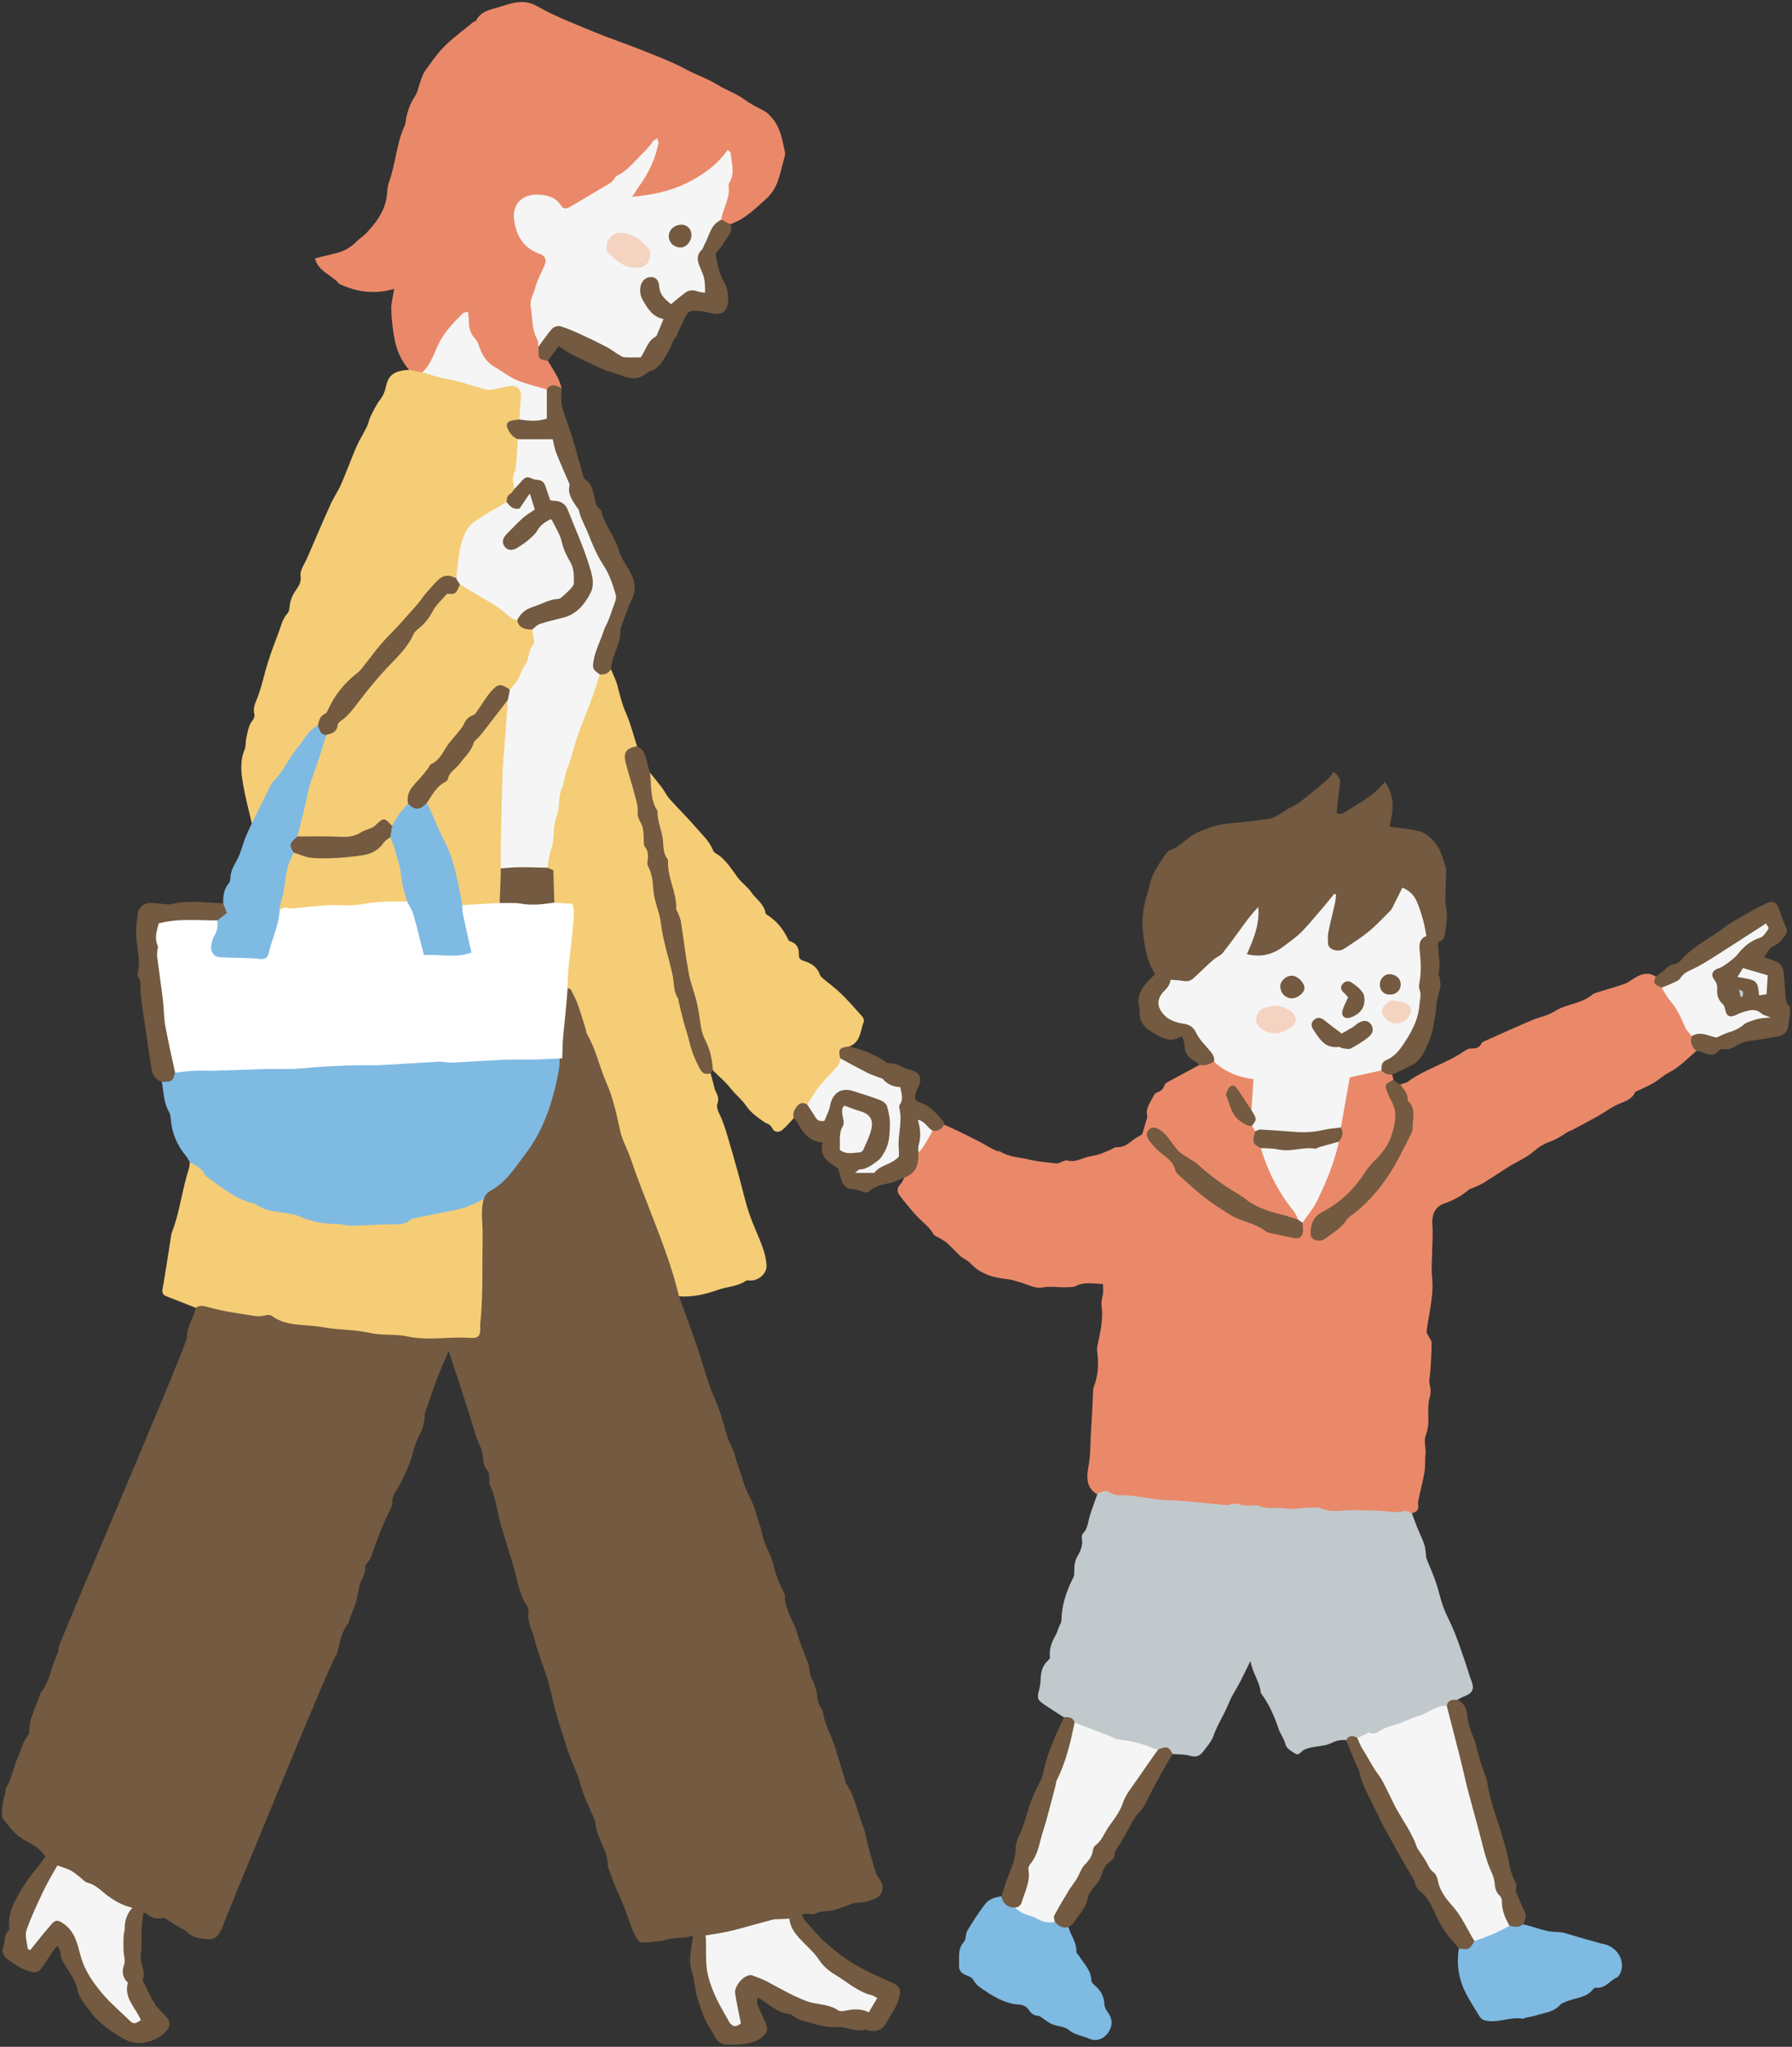 <?xml version="1.0" encoding="UTF-8"?><svg id="a" xmlns="http://www.w3.org/2000/svg" width="148" height="169" viewBox="0 0 148 169"><rect x="0" y="0" width="148" height="169" fill="#333333" stroke="none"/><defs><style>.b{fill:#f4d3c1;}.c{fill:#f5cd76;}.d{fill:#f5f5f5;}.e{fill:#ea8969;}.f{fill:#fff;}.g{fill:#c1c9cc;}.h{fill:#735a40;}.i{fill:#7fbae3;}</style></defs><path class="e" d="m114.986,88.731c.035.148.07.295.106.442-.406.377-.523.785-.201,1.29.989,1.547.603,3.137-.371,4.376-1.237,1.574-2.271,3.359-3.955,4.563-.396.283-.776.582-1.212.803-.512.259-.842.663-.924,1.241-.091.643.278.936.874.657.438-.205.88-.446,1.209-.807,1.154-1.266,2.523-2.32,3.587-3.675.798-1.016,1.249-2.227,1.915-3.313.472-.77.633-1.573.504-2.422-.099-.651-.451-1.237-.717-1.841-.071-.162-.189-.308-.145-.503.213-.079.458-.114.635-.243,1.431-1.042,3.177-1.495,4.626-2.502.163-.113.373-.229.558-.223.389.011.702-.039.884-.432.037-.079.152-.134.242-.175,1.299-.58,2.595-1.166,3.903-1.726.623-.267,1.335-.378,1.892-.738.973-.628,2.208-.612,3.111-1.373.167-.14.417-.189.635-.258.677-.216,1.364-.406,2.035-.64.255-.089.483-.264.715-.414.589-.379,1.188-.614,1.855-.185.045.365.221.641.553.811.758.947,1.484,1.916,1.928,3.059.13.334.293.643.497.934.102.451.271.883.382,1.332-.736.624-1.392,1.343-2.275,1.792-.45.229-.825.6-1.263.855-.455.264-.946.466-1.526.745-.155.451-.596.697-1.165.915-.698.267-1.313.745-1.973,1.116-.666.374-1.342.73-2.015,1.089-.133.071-.29.103-.415.184-.467.304-.917.611-1.463.798-.491.168-.964.473-1.359.817-.625.544-1.387.836-2.07,1.267-.687.434-1.359.89-2.051,1.316-.278.171-.591.288-.889.426-.113.052-.256.065-.343.142-.602.536-1.294.89-2.054,1.155-.748.261-1.02.941-.945,1.835.057.676-.009,1.362-.018,2.044-.009.741-.086,1.489-.006,2.22.113,1.035-.071,2.028-.23,3.032-.075.471-.172.939-.222,1.413-.014.129.103.273.165.408.084.182.247.361.246.541-.004.754-.045,1.509-.094,2.263-.028.427-.162.836-.042,1.282.077.285.076.631-.009.913-.2.658-.12,1.313-.119,1.976,0,.397-.074.815-.214,1.186-.201.534.037,1.047-.027,1.57-.058.474.004.965-.075,1.434-.13.771-.333,1.529-.498,2.295-.031.145-.059.302-.033.444.077.429-.142.616-.518.696-.787.106-1.564.147-2.366.046-.78-.098-1.577-.163-2.373-.066-1.302.158-2.584-.114-3.875-.185-.943-.051-1.89.014-2.834-.006-.786-.016-1.551-.214-2.349-.234-2.552-.065-5.09-.405-7.644-.492-.995-.034-1.971-.282-2.959-.41-.526-.068-1.049-.179-1.583-.204-.995-.562-.866-1.553-.716-2.383.179-.987.133-1.965.205-2.945.079-1.091.115-2.185.171-3.278.004-.076.01-.157.038-.226.389-.97.432-1.972.291-2.994-.02-.148-.003-.307.028-.454.23-1.098.5-2.185.332-3.33-.046-.315.093-.655.123-.986.022-.24.004-.483.004-.766-.818-.037-1.54-.212-2.253.162-.21.11-.5.081-.754.095-.673.037-1.328-.108-2.032.026-.556.106-1.205-.265-1.812-.427-.315-.084-.625-.218-.945-.25-1.194-.121-2.307-.395-3.163-1.331-.215-.235-.554-.352-.797-.568-.377-.336-.711-.721-1.083-1.063-.18-.165-.404-.284-.612-.416-.189-.12-.469-.186-.561-.355-.308-.572-.823-.93-1.258-1.373-.446-.454-.837-.963-1.248-1.45-.082-.097-.141-.215-.225-.31-.309-.349-.299-.671.028-1.013.136-.142.206-.347.306-.523.679-.518.985-1.227,1.052-2.058.51-.572.659-1.382,1.254-1.898.335-.115.641-.3.976-.414.39.177.783.346,1.168.532.569.275,1.136.556,1.697.847.337.174.661.376.995.557.173.094.354.176.537.25.068.027.169-.012.225.025.729.478,1.597.477,2.403.673.736.179,1.504.234,2.261.32.137.016.287-.088.433-.133.145-.045.312-.154.435-.118.673.201,1.229-.194,1.836-.32.273-.057.551-.1.815-.186.31-.101.607-.24.908-.364.185-.076.371-.229.551-.22.537.025.911-.245,1.294-.56.248-.204.546-.345.804-.504.112-.375.228-.757.339-1.139.035-.122.106-.259.078-.369-.168-.654.264-1.117.505-1.638.06-.129.186-.275.313-.316.325-.104.518-.296.617-.617.026-.086.124-.168.209-.214.659-.361,1.324-.713,1.987-1.068.225-.12.448-.243.672-.365.385-.234.811-.32,1.252-.357.922.595,1.88,1.107,2.977,1.312.259.048.4.262.386.506-.042.729.129,1.483-.22,2.181-.203.225-.315.03-.414-.107-.286-.393-.606-.761-.829-1.2-.105-.207-.258-.423-.539-.296-.264.119-.243.371-.182.602.295,1.117.844,2.023,2.025,2.392.119.096.189.223.236.365-.043.527-.074,1.05.455,1.391.75,1.874,1.541,3.724,2.873,5.283.164.192.291.428.162.704-.411.18-.728-.138-1.092-.209-2.823-.549-4.963-2.303-7.102-4.053-.317-.26-.6-.579-.979-.732-.627-.254-1.047-.709-1.417-1.244-.262-.378-.528-.759-.935-1.004-.179-.108-.372-.206-.569-.056-.221.168-.202.404-.113.628.147.369.43.638.74.865.643.47,1.197.971,1.551,1.741.319.694,1.085,1.064,1.654,1.571,1.386,1.234,2.945,2.206,4.726,2.785.513.167.905.58,1.441.71.248.06.483.173.735.222,1.299.251,1.434.163,1.688-1.088,1.327-2.028,2.18-4.263,2.877-6.566.444-.422.271-.924.183-1.416.216-1.097.355-2.205.505-3.311.072-.531.32-.835.848-.912.676-.099,1.323-.361,2.017-.362.348.114.718.183.995.454Z"/><path class="g" d="m90.621,123.388c.346-.257.682-.404,1.111-.121.201.133.488.198.734.191,1.305-.037,2.557.371,3.861.401,1.575.037,3.145.258,4.717.394.177.015.377.044.532-.019.366-.149.693-.056,1.046.038.234.063.493.031.742.036.179.003.389-.066.533.004.737.357,1.531.09,2.289.242.432.087.903-.018,1.357-.038.379-.016.758-.035,1.138-.048.101-.003.217-.019.301.023.968.482,1.987.152,2.982.195.836.036,1.675.029,2.508.095.507.04.994.142,1.508-.017.174-.054.415.111.625.176.141.381.274.766.426,1.143.201.498.449.979.615,1.487.105.321.099.679.15,1.083.242.6.541,1.265.779,1.952.241.696.382,1.427.64,2.116.263.705.641,1.367.92,2.067.32.804.591,1.628.875,2.446.176.507.315,1.027.506,1.527.267.696.123,1.037-.58,1.303-.206.078-.396.196-.594.295-.381.091-.618.394-.906.623-.891.25-1.716.654-2.534,1.071-.16.082-.314.19-.488.222-1.461.272-2.756,1.063-4.212,1.349-.348-.064-.693-.052-1.032.058-.437-.056-.809.037-1.227.244-.482.239-1.081.234-1.625.355-.237.053-.492.112-.688.244-.207.139-.374.441-.644.276-.314-.192-.743-.443-.809-.738-.111-.497-.429-.866-.579-1.318-.346-1.044-.786-2.038-1.447-2.924-.015-.02-.024-.047-.026-.072-.082-.871-.659-1.574-.854-2.599-.337.682-.6,1.239-.885,1.785-.291.559-.662,1.085-.891,1.667-.368.937-.943,1.769-1.277,2.726-.168.482-.549.898-.868,1.318-.268.353-.599.466-1.078.32-.451-.137-.954-.101-1.434-.141-.368-.394-.813-.399-1.288-.25-1.375-.518-2.887-.541-4.224-1.224-.814-.416-1.729-.611-2.567-.989-.239-.288-.63-.338-.904-.573-.521-.337-1.046-.669-1.562-1.012-.62-.412-.66-.558-.469-1.262.072-.266.102-.549.116-.826.028-.575.119-1.117.569-1.536.09-.084.215-.214.205-.31-.07-.659.123-1.238.455-1.795.125-.21.187-.458.278-.689.075-.188.213-.375.216-.564.019-1.276.413-2.438.988-3.558.076-.148.076-.347.072-.522-.011-.443.05-.858.281-1.251.259-.441.445-.905.344-1.444-.025-.135.018-.338.11-.431.388-.396.396-.921.542-1.403.183-.606.413-1.198.623-1.796Z"/><path class="e" d="m45.249,29.791c.27.453.556.897.802,1.363.146.276.228.586.338.88-.403.111-.852-.084-1.23.189-1.273.012-2.344-.58-3.443-1.119-1.507-.74-2.183-2.15-2.941-3.504-.252-.45-.172-.987-.364-1.6-.887.76-1.568,1.521-2.016,2.471-.294.624-.588,1.247-.939,1.84-.142.24-.356.435-.636.534-.388.039-.759.022-1.035-.311-.603-.689-.982-1.506-1.167-2.382-.178-.842-.271-1.711-.302-2.572-.02-.544.142-1.094.235-1.731-1.572.476-3.076.277-4.528-.407-.618-.746-1.743-1.018-2.01-2.107.585-.145,1.139-.291,1.697-.417.694-.157,1.273-.5,1.772-1.004.232-.234.524-.409.752-.647.78-.816,1.461-1.723,1.675-2.844.087-.457.056-.943.224-1.403.558-1.53.605-3.205,1.311-4.696.063-.133.053-.3.08-.451.125-.684.345-1.316.739-1.912.256-.388.328-.896.496-1.345.097-.259.181-.537.341-.755.511-.697.994-1.432,1.603-2.036.738-.732,1.591-1.348,2.398-2.01.056-.046.181-.04.205-.091.349-.745,1.123-.916,1.761-1.096,1.054-.298,2.084-.806,3.291-.118,1.497.853,3.133,1.469,4.731,2.135,1.265.527,2.572.952,3.845,1.463,1.257.505,2.537.981,3.725,1.621.85.458,1.769.756,2.593,1.268.732.455,1.587.729,2.267,1.243.52.393,1.086.637,1.637.942.215.119.392.321.562.508.737.813.894,1.86,1.112,2.874.044.207-.049.452-.111.671-.281.992-.412,2.044-1.135,2.861-.051.057-.09.127-.147.177-.969.851-1.857,1.815-3.129,2.242-.273.003-.523-.056-.721-.261-.137-.241-.141-.51-.04-.744.41-.947.384-1.992.69-2.963.171-.544.005-1.096-.078-1.624-.207-.052-.282.069-.363.16-1.839,2.069-4.251,2.939-6.905,3.305-.228.031-.486.08-.631-.151-.168-.268.033-.493.175-.696.605-.862,1.183-1.736,1.487-2.758.079-.265.182-.527.176-.936-.478.462-.817.911-1.198,1.309-1.613,1.685-3.586,2.839-5.586,3.969-.514.291-.918.253-1.282-.198-.492-.61-1.197-.688-1.883-.66-.982.04-1.608.861-1.481,1.858.14,1.104.643,1.968,1.664,2.515,1.017.545,1.035.667.639,1.755-.132.362-.294.709-.448,1.06-.59,1.345-.615,2.708-.11,4.084.115.314.212.631.213.969-.086.571.109,1.005.627,1.282Z"/><path class="c" d="m56.082,107.035c-.123-.158-.319-.3-.357-.476-.418-1.918-1.06-3.759-1.891-5.533-.639-1.365-.896-2.859-1.485-4.238-.27-.631-.558-1.256-.805-1.896-.274-.711-.659-1.422-.732-2.16-.156-1.572-.827-2.954-1.355-4.394-.104-.283-.154-.585-.249-.872-.095-.289-.174-.596-.333-.849-.386-.615-.617-1.265-.773-1.978-.155-.707-.488-1.377-.756-2.058-.14-.355-.307-.699-.461-1.048-.35-.489-.208-1.031-.136-1.55.189-1.364.319-2.734.382-4.108.048-1.048-.107-1.107-.906-1.099-.126.001-.249-.051-.362-.112-.43-.622-.316-1.348-.344-2.034-.016-.409-.102-.732-.403-1-.216-.484.144-.889.187-1.339.139-1.446.353-2.894.676-4.299.382-1.663.89-3.306,1.377-4.949.43-1.452,1.26-2.747,1.529-4.25.072-.405.32-.751.517-1.109.302-.259.688-.317,1.051-.431.189.465.434.917.554,1.399.189.759.37,1.504.693,2.231.388.873.614,1.817.91,2.731-.924.707-.911.704-.612,1.919.322,1.311.724,2.593.95,3.94.167.997.428,2.034.657,3.038.269,1.178.423,2.406.7,3.591.495,2.114.959,4.237,1.356,6.367.41,2.197,1.166,4.284,1.733,6.43.19.721.52,1.399,1.289,1.715.073.268.146.536.22.803.066.238.1.494.211.709.159.307.274.592.152.946-.115.333.01.616.166.935.278.566.466,1.181.65,1.788.329,1.088.632,2.184.936,3.28.284,1.025.509,2.068.844,3.075.319.957.77,1.87,1.115,2.82.172.474.297.982.332,1.483.046.659-.589,1.247-1.273,1.278-.148.007-.334-.045-.437.025-.694.477-1.54.472-2.299.743-1.032.367-2.101.626-3.218.536Z"/><path class="i" d="m46.436,87.386c-.002,1.239-.319,2.428-.699,3.584-.379,1.153-.875,2.273-1.393,3.373-.233.495-.655.898-.972,1.356-.813,1.173-1.707,2.259-3.007,2.933-.082.042-.126.158-.187.239-.575.734-1.425,1.004-2.265,1.139-1.24.2-2.482.464-3.648.852-2.547.849-5.094.412-7.646.323-1.056-.037-1.986-.652-3.034-.796-1.3-.179-2.504-.679-3.7-1.198-1.677-.727-2.996-1.912-4.207-3.242-.105-.169-.193-.352-.318-.504-.715-.865-1.154-1.84-1.247-2.967-.018-.224-.037-.475-.147-.66-.458-.771-.441-1.648-.602-2.485.478-.2.857-.529,1.183-.926.755-.333,1.569-.303,2.349-.262,2.028.109,4.043-.097,6.064-.149,1.994-.051,3.986-.215,5.98-.263,5.069-.12,10.131-.489,15.204-.481.412,0,.813-.119,1.223-.129.376-.009.779-.093,1.07.261Z"/><path class="c" d="m33.786,30.533l1.079.212c.359-.098.709-.049,1.049.077,1.147.423,2.403.428,3.532.927.718.317,1.441.134,2.171.007,1.275-.223,1.663.149,1.519,1.407-.049.43.015.868-.104,1.29-.044.121-.115.225-.226.296q-.853.546-.145,1.311c.087.094.167.19.212.313.054.87-.06,1.733-.165,2.59-.05.407-.093.809-.091,1.217-.042.551-.607.821-.718,1.336-.575.649-1.363,1.001-2.095,1.401-1.067.583-1.489,1.49-1.639,2.609-.095.708-.134,1.429-.429,2.096-.114.133-.269.145-.422.117-.669-.119-1.172.196-1.521.695-.675.964-1.587,1.737-2.183,2.76-.026.044-.05.094-.09.124-1.338.983-2.2,2.405-3.311,3.597-1.106,1.188-2.394,2.228-3.041,3.805-.183.446-.668.761-.829,1.263-1.1.944-1.884,2.145-2.635,3.355-.469.756-1.069,1.41-1.512,2.193-.355.628-.491,1.339-.896,1.933-.14.205-.182.489-.497.524-.243-1.059-.531-2.111-.716-3.181-.169-.975-.289-1.966.128-2.936.115-.269.054-.608.124-.903.123-.514.172-1.054.529-1.494.103-.127.181-.357.141-.505-.149-.547.11-.967.289-1.449.344-.926.538-1.906.838-2.85.268-.845.582-1.677.9-2.506.197-.514.291-1.06.702-1.505.208-.226.159-.678.262-1.017.08-.263.184-.529.333-.757.27-.413.58-.727.495-1.35-.062-.46.341-.988.552-1.479.634-1.471,1.262-2.945,1.92-4.405.26-.577.63-1.106.883-1.685.448-1.027.825-2.085,1.272-3.113.24-.554.577-1.064.842-1.608.143-.294.194-.632.34-.924.238-.475.478-.961.798-1.38.244-.32.36-.643.443-1.025.213-.98.696-1.306,1.911-1.38Z"/><path class="c" d="m15.679,95.95c.469.292,1.025.482,1.247,1.066.025.065.099.118.161.161,1.209.833,2.324,1.827,3.813,2.173.216.05.404.216.612.311.231.105.464.23.71.277.666.129,1.344.197,2.008.337.365.077.71.25,1.064.378.85.308,1.728.414,2.629.413.351,0,.702.146,1.052.14,1.109-.021,2.217-.109,3.326-.117.592-.004,1.167.046,1.637-.414.064-.062.19-.066.29-.086,1.118-.23,2.235-.468,3.356-.682.934-.179,1.781-.562,2.594-1.035-.213,1.76-.11,3.523-.064,5.287.011.425-.108.852-.135,1.279-.023.381-.094.795.02,1.141.268.81-.022,1.568-.114,2.341-.034.281-.091.518.015.809.188.512-.022.826-.553.963-.049.013-.101.027-.151.025-.797-.036-1.593-.083-2.391-.106-.217-.007-.437.055-.655.082-.3.037-.631.169-.893.085-.65-.207-1.315-.119-1.962-.214-.696-.103-1.369-.199-2.085-.15-.533.036-1.085-.22-1.631-.338-.17-.036-.347-.072-.518-.062-1.075.06-2.116-.189-3.17-.323-.632-.08-1.265-.184-1.899-.202-.519-.015-.956-.184-1.337-.498-.269-.221-.506-.305-.833-.132-.15.08-.355.124-.52.096-.799-.132-1.593-.292-2.389-.444-.917-.175-1.833-.351-2.75-.527-.799-.316-1.597-.638-2.4-.944-.316-.121-.397-.276-.332-.637.264-1.469.469-2.949.711-4.422.041-.248.154-.483.235-.724.52-1.563.718-3.209,1.227-4.775.054-.167.05-.354.073-.531Z"/><path class="h" d="m95.394,80.439c-.709-1.166-.918-2.438-1.019-3.79-.073-.978.082-1.859.355-2.758.067-.22.137-.44.179-.666.19-1.033.784-1.862,1.354-2.703.084-.124.203-.26.336-.307.815-.29,1.371-.966,2.1-1.382.354-.202.741-.31,1.11-.457,1.169-.466,2.395-.419,3.597-.577.453-.059.906-.123,1.358-.192.748-.114,1.26-.698,1.928-.984.414-.177.778-.486,1.137-.77.64-.505,1.268-1.027,1.882-1.563.169-.148.273-.371.412-.565.511.347.608.68.535,1.135-.121.749-.183,1.508-.271,2.271.327.172.579,0,.841-.166,1.114-.706,2.29-1.328,3.153-2.419.87,1.219.678,2.483.373,3.705.829.121,1.633.187,2.41.369.515.12.907.471,1.289.893.533.589.682,1.285.906,1.978.031.097.085.197.083.294-.019.827-.049,1.653-.073,2.479-.004.126-.018.259.014.378.232.867.065,1.724-.063,2.58-.046.303-.236.502-.547.568-.339-.184-.746-.22-1.05-.482-.23-.547-.296-1.136-.453-1.702-.212-.764-.518-1.482-1.185-1.907-.298.067-.357.251-.429.408-.628,1.368-1.809,2.264-2.827,3.295-.527.534-1.254.794-1.912,1.107-.831.396-1.402-.045-1.394-.969.009-1.082.399-2.104.54-3.304-.608.802-1.12,1.547-1.776,2.165-.965.91-1.907,1.851-3.137,2.421-.48.223-.983.271-1.499.24-.717-.044-.886-.276-.596-.929.386-.87.626-1.766.749-2.874-.357.406-.631.677-.794,1.01-.834,1.708-2.309,2.824-3.637,4.095-.864.827-1.752.933-2.799.592-.318-.345-.818-.278-1.182-.518Z"/><path class="c" d="m65.557,92.317c-.311.328-.595.691-.943.975-.307.25-.687.197-.843-.149-.153-.339-.437-.346-.667-.507-.534-.373-1.105-.776-1.459-1.302-.373-.553-.89-.944-1.291-1.456-.431-.549-.98-1.005-1.478-1.502-.426-1.09-.831-2.211-1.064-3.335-.445-2.146-1.102-4.246-1.395-6.424-.339-2.529-.979-4.999-1.507-7.49-.268-1.265-.459-2.544-.754-3.797-.221-.939-.625-1.832-.6-2.826.006-.249-.108-.51.117-.722.332.415.675.821.993,1.246.226.302.385.66.635.939.715.8,1.489,1.549,2.186,2.364.507.592,1.113,1.121,1.405,1.881.033.087.108.179.188.224.849.476,1.306,1.301,1.865,2.042.318.422.786.734,1.083,1.167.399.581,1.073.98,1.198,1.748.007.044.05.095.09.12.812.497,1.377,1.206,1.779,2.058.03.064.1.133.165.152.561.171.745.578.718,1.121-.014.278.133.412.386.49.604.186,1.118.481,1.345,1.131.047.135.176.252.291.35.48.407.999.774,1.447,1.212.617.605,1.19,1.256,1.765,1.901.091.102.171.311.128.42-.291.749-.241,1.706-1.206,2.06-.327.246-.818.385-.627.967.031.29.007.593-.217.78-1.028.856-1.599,2.082-2.497,3.04-.768-.02-1.047.5-1.236,1.12Z"/><path class="h" d="m72.688,155.226c-.125-.192-.29-.374-.356-.586-.235-.756-.442-1.521-.648-2.286-.139-.518-.195-1.067-.397-1.557-.484-1.17-.667-2.46-1.404-3.528-.027-.039-.021-.1-.036-.148-.296-.967-.589-1.935-.892-2.9-.303-.966-.863-1.842-.993-2.871-.021-.164-.161-.311-.233-.471-.08-.179-.199-.362-.208-.547-.028-.627-.187-1.206-.487-1.758-.093-.172-.115-.384-.159-.581-.044-.198-.047-.409-.114-.598-.299-.84-.674-1.658-.91-2.515-.294-1.068-1.081-1.975-1.016-3.158.006-.112-.105-.229-.157-.346-.175-.392-.373-.776-.514-1.18-.167-.479-.258-.985-.43-1.462-.25-.693-.652-1.351-.787-2.062-.131-.689-.398-1.315-.584-1.974-.233-.829-.742-1.524-.976-2.372-.212-.769-.545-1.523-.731-2.318-.051-.219-.176-.421-.268-.631-.1-.228-.224-.448-.298-.683-.234-.751-.423-1.517-.681-2.26-.248-.714-.591-1.396-.837-2.11-.364-1.055-.657-2.135-1.02-3.19-.471-1.374-.979-2.734-1.472-4.101-.139-.491-.247-.99-.392-1.479-.996-3.366-2.473-6.556-3.599-9.876-.27-.796-.709-1.539-.885-2.371-.285-1.347-.586-2.688-1.141-3.956-.564-1.287-.839-2.689-1.555-3.917-.115-.197-.119-.446-.194-.662-.318-.917-.523-1.877-1.003-2.732-.106-.19-.14-.557-.527-.349-.201.223-.266.501-.255.785.06,1.594-.306,3.158-.311,4.747.004.384.009.764-.063,1.145-.469,2.479-1.184,4.849-2.752,6.896-.864,1.128-1.595,2.367-2.91,3.064-.254.135-.433.354-.524.635-.312,1.003-.087,2.03-.107,3.043-.045,2.215.036,4.432-.135,6.644-.023.305-.084.604-.066.916.042.74-.139.953-.85.901-1.721-.127-3.452.253-5.166-.12-1.026-.223-2.096-.058-3.107-.291-1.305-.301-2.642-.236-3.946-.481-1.388-.262-2.888-.008-4.137-.918-.191-.139-.446-.077-.674-.024-.252.059-.502.062-.76.022-1.259-.199-2.522-.369-3.756-.709-.344-.095-.745-.235-1.101.037-.166.831-.75,1.538-.721,2.427.019.589-10.458,24.992-10.575,25.53-.055.119-.051.236-.029.351-.216.554-.453,1.103-.621,1.671-.199.672-.447,1.308-.888,1.859-.015.019-.018.048-.025.072-.315,1.041-.926,1.999-.886,3.142.002.07-.038.155-.085.211-.454.543-.58,1.235-.865,1.855-.379.826-.476,1.756-.973,2.536-.062.096-.021.252-.05.376-.068.293-.191.579-.214.874-.034.443-.178,1.027.039,1.311.482.63.961,1.287,1.712,1.709.649.365,1.37.71,1.773,1.414.742-.173.736.502.995.876.404.385,1.017.31,1.441.662,1.148.952,2.439,1.692,3.697,2.48.28.175.589.304.928.328.372-.026.662.232,1.011.286.098.021.225.009.29.067.469.412.994.476,1.424.306.449.29.797.521,1.151.742.259.162.569.266.778.475.458.46,1.038.514,1.617.571.501.049.901-.136,1.094-.642-.009-.027-.009-.055-.016-.082.031.004.061.012.102.004.241-.619.464-1.245.727-1.854.261-.604,8.295-20.297,8.744-20.83.107-.127.12-.334.172-.505.216-.723.312-1.489.815-2.107.105-.129.109-.337.173-.503.126-.329.269-.652.391-.982.08-.214.147-.435.198-.658.073-.32.128-.644.186-.967.102-.573.589-1.033.486-1.674-.014-.089.133-.203.202-.308.098-.148.227-.288.283-.451.468-1.369.986-2.717,1.635-4.012.067-.134.135-.296.122-.437-.056-.595.337-.982.581-1.456.429-.833.843-1.694,1.092-2.592.17-.616.34-1.196.665-1.751.186-.318.234-.72.321-1.089.04-.171-.016-.369.039-.532.313-.938.629-1.875.979-2.8.291-.768.631-1.517.973-2.332.265.797.523,1.554.768,2.315.482,1.498.981,2.991,1.423,4.5.199.678.607,1.283.651,2.014.024.406.12.799.419,1.126.098.107.073.334.09.508.018.177-.032.381.038.531.375.81.548,1.668.722,2.537.168.839.462,1.653.705,2.476.174.586.363,1.167.533,1.755.322,1.11.459,2.28,1.117,3.278.093.141.161.352.132.511-.135.75.269,1.386.438,2.061.23.917.551,1.823.877,2.71.42,1.141.628,2.331.938,3.49.242.907.57,1.783.827,2.682.329,1.149.93,2.198,1.233,3.371.24.93.713,1.8,1.081,2.697.048.118.113.239.122.362.093,1.282,1.065,2.314,1.031,3.631,0,.023.021.046.03.07.172.477.329.959.52,1.428.23.566.507,1.113.732,1.681.26.657.476,1.332.73,1.991.107.278.244.55.406.8.087.135.254.308.385.308.505,0,1.012-.047,1.515-.105.244-.028.482-.117.722-.178.656-.166,1.36-.011,1.998-.3.376.076.763.062,1.14.131,2.271-.267,4.428-1.105,6.705-1.349.335-.266.639-.601,1.134-.504.161-.026.322-.07.483-.074.198-.006.44.099.589.018.429-.231.886-.205,1.338-.271.397-.059.785-.206,1.164-.35.403-.152.775-.323,1.24-.319.417.004.856-.155,1.249-.326.637-.278.79-.948.407-1.534Z"/><path class="i" d="m88.246,159.111c.17.689.692,1.262.648,2.027-.007.12.162.246.239.376.38.64.992,1.16,1,1.998.001.142.157.311.284.418.495.42.78.923.8,1.588.006.203.129.427.257.598.41.549.445,1.132.065,1.696-.363.538-.997.794-1.61.509-.545-.254-1.164-.282-1.666-.719-.328-.286-.898-.28-1.339-.455-.278-.111-.519-.315-.777-.477-.126-.079-.252-.22-.381-.224-.412-.013-.625-.231-.845-.556-.131-.195-.448-.356-.69-.368-1.059-.055-1.942-.523-2.791-1.089-.399-.266-.813-.499-1.059-.969-.109-.21-.452-.312-.704-.431-.344-.163-.499-.409-.474-.791.043-.649-.129-1.318.4-1.895.198-.216.125-.661.289-.934.451-.752.929-1.494,1.461-2.19.316-.413.82-.59,1.348-.64.333.359.653.736,1.173.832.987.55,2.014.99,3.144,1.148.411.177.815.37,1.226.549Z"/><path class="i" d="m125.778,158.885c.933.184,1.791.634,2.787.633.613-.001,1.227.275,1.838.439.564.151,1.123.32,1.686.476.172.048.351.071.521.123.825.25,1.412,1.022,1.339,1.885-.025.3-.201.74-.429.841-.57.253-.937.912-1.665.841-.089-.009-.223.04-.273.108-.562.76-1.5.7-2.249,1.048-.154.072-.351.111-.452.23-.525.615-1.291.671-1.984.891-.287.091-.591.13-.886.197-.099.023-.203.099-.292.083-.939-.171-1.83.305-2.767.19-.294-.036-.565-.068-.729-.338-.409-.673-.852-1.33-1.2-2.033-.565-1.142-.738-2.364-.54-3.631.535-.068,1.009-.245,1.301-.741.916-.392,1.829-.794,2.736-1.207.417-.079.838-.036,1.258-.034Z"/><path class="i" d="m20.799,67.988c.252-.513.502-1.027.756-1.539.156-.315.318-.627.476-.941.089-.176.174-.355.264-.531.068-.134.111-.296.214-.395.876-.841,1.332-1.987,2.103-2.897.516-.61.856-1.393,1.629-1.767.381.176.531.557.767.863.191.79-.306,1.44-.556,2.09-.515,1.343-.858,2.709-1.115,4.113-.124.675-.287,1.346-.558,1.982-.408.443-.664.928-.422,1.551-.604,1.517-.679,3.156-1.086,4.718-.031,1.25-.571,2.372-.905,3.545-.096.338-.374.585-.741.574-1.095-.034-2.196.177-3.286-.077-.963-.224-1.282-.746-.983-1.684.155-.486.383-.948.451-1.459.332-.463.775-.882.626-1.543-.005-.597.041-1.174.464-1.658.09-.103.131-.281.133-.426.009-.592.3-1.058.57-1.56.296-.552.433-1.188.663-1.778.157-.403.356-.789.536-1.183Z"/><path class="h" d="m57.238,159.805c.343-.225.686-.208,1.028.001.34.711.334,1.475.365,2.239.07,1.778.856,3.291,1.815,4.732.069.103.176.189.383.158.149-.392-.05-.761-.147-1.139-.175-.678-.316-1.377.089-2.007.631-.981,1.485-1.132,2.582-.451,1.177.731,2.389,1.364,3.713,1.795,1.397.455,2.807.732,4.281.64.323-.02.549-.15.64-.451.109-.363-.207-.409-.432-.511-1.746-.792-3.303-1.816-4.466-3.395-.481-.654-1.191-1.126-1.646-1.817-.234-.356-.544-.71-.245-1.182.4-.638.426-.647,1.018-.337.082.158.135.341.25.469.561.627,1.094,1.289,1.721,1.842.738.651,1.519,1.279,2.363,1.78.997.592,2.069,1.064,3.131,1.534.624.276.761.576.586,1.237-.215.815-.724,1.458-1.12,2.166-.303.543-.858.704-1.505.517-.049-.014-.103-.064-.14-.053-.837.254-1.623-.266-2.4-.204-.782.062-1.43-.158-2.135-.344-.549-.145-1.092-.255-1.542-.626-.058-.048-.131-.101-.201-.106-.894-.064-1.529-.641-2.22-1.108-.123-.083-.26-.146-.443-.247-.08.355-.004.621.128.895.232.482.459.968.642,1.47.057.155.024.404-.069.542-.367.541-.941.784-1.555.891-.468.082-.953.077-1.431.096-.587.023-1.035-.178-1.293-.757-.164-.367-.426-.689-.612-1.047-.336-.648-.537-1.346-.77-2.036-.24-.711-.215-1.466-.445-2.126-.376-1.077-.003-2.047.079-3.062Z"/><path class="h" d="m3.757,153.321c.631-.386.933-.168.978.705.087.528-.188.954-.446,1.354-.756,1.172-1.227,2.469-1.75,3.747-.197.481-.122.931-.057,1.506.571-.528.809-1.174,1.296-1.631.821-.769,1.314-.77,2.038.096.627.749.816,1.701,1.134,2.585.761,2.111,2.284,3.593,3.971,4.952.057.046.139.057.216-.001.095-.19-.023-.356-.125-.482-.729-.901-.92-2.057-.976-3.086-.082-1.505-.274-3.061.147-4.566.117-.417.231-.857.746-.981.396-.055.67.144.9.433-.05.506-.106,1.012-.145,1.518-.014.176.021.356.019.534-.004.328-.015.657-.03.985-.013.273-.077.55-.045.816.068.563.424,1.098.15,1.692.333.658.629,1.338,1.013,1.965.234.382.599.684.913,1.016.328.347.401.766.121,1.108-.447.546-.997.867-1.728,1.031-.875.197-1.487-.005-2.237-.476-.925-.581-1.803-1.208-2.411-2.067-.385-.544-.907-1.027-1.056-1.803-.14-.728-.643-1.401-1.055-2.055-.2-.318-.346-.606-.347-.984,0-.155-.116-.31-.232-.592-.204.256-.348.415-.468.59-.289.421-.547.866-.856,1.272-.319.418-.576.393-1.068.244-.647-.194-1.169-.558-1.696-.947-.374-.276-.554-.612-.396-1.059.158-.449.039-.988.442-1.36.045-.042.057-.147.047-.217-.157-1.174.425-2.151.959-3.081.565-.985,1.345-1.846,2.032-2.761Z"/><path class="h" d="m69.393,87.385c-.177-.746-.056-.905.74-.975,1.086.225,2.086.655,3.013,1.259.063.041.129.129.186.123.677-.078,1.194.382,1.803.526.839.199,1.081.713.693,1.466-.069.133-.138.27-.178.413-.163.58-.086.69.469.89.795.287,1.299.934,1.823,1.548.041.048.02.149.028.225-.196.39-.51.557-.944.499-.356-.005-.558-.32-.907-.509.07.844.006,1.597-.259,2.323-.01.05-.031.101-.028.15.057.9-.247,1.583-1.146,1.908-.376.149-.741.36-1.131.435-.665.127-1.299.274-1.826.741-.086.076-.32.066-.442.006-.372-.184-.767-.202-1.161-.273-.207-.037-.442-.269-.541-.473-.162-.336-.224-.72-.347-1.151-.631-.534-1.678-.892-1.29-2.182-1.086-.07-1.626-.775-2.065-1.613-.079-.15-.217-.27-.328-.403-.105-.376.032-.68.265-.969.246-.305.518-.361.845-.144.514.178.559.854,1.109,1.038.425-.187.489-.603.586-.993.293-1.176,1.163-1.702,2.304-1.313.698.238,1.367.558,2.084.755.419.116.67.445.771.881.306,1.315.212,2.597-.398,3.804-.327.647-.998.923-1.576,1.3.879-.216,1.647-.666,2.351-1.237.121-.098.164-.268.157-.422-.047-1.074.147-2.141.089-3.213-.015-.287.002-.556.081-.831.163-.57-.006-.909-.581-1.216-1.261-.673-2.581-1.229-3.809-1.964-.179-.107-.346-.219-.442-.411Z"/><path class="h" d="m137.236,81.547c-.692-.315-.71-.347-.49-.912.204-.15.417-.289.611-.451.291-.244.531-.541.962-.586.181-.019.384-.17.509-.318.97-1.15,2.348-1.758,3.51-2.652.657-.506,1.41-.892,2.132-1.309.481-.278.978-.533,1.482-.769.457-.214.783-.038.948.438.184.528.378,1.054.598,1.568.102.237.122.428-.037.64-.29.387-.548.759-1.055.956-.291.113-.457.547-.715.884.291.099.5.173.711.242.645.209.869.479.924,1.14.044.531.08,1.064.121,1.595.029.375.01.746.312,1.068.121.129.086.434.069.655-.027.355-.097.706-.152,1.059-.075.48-.416.695-.842.776-.726.138-1.455.276-2.19.353-.393.041-.735.129-1.079.329-.389.226-.788.497-1.295.354-.073-.021-.207.04-.261.106-.409.503-.877.419-1.383.181-.158-.074-.345-.084-.52-.123-.382-.326-.535-.725-.391-1.219.249-.529.733-.454,1.123-.329,1.137.363,2.063-.127,2.94-.696.661-.429,1.341-.587,1.981-.569-.769-.473-1.635-.348-2.516.065-.349.164-.633-.022-.839-.342-.607-.944-.826-2.019-1.05-3.09-.069-.329.076-.607.401-.751.761-.338,1.366-.853,1.905-1.493.374-.444.865-.799,1.425-1.017.292-.114.561-.24.736-.762-.804.392-1.395.835-2.016,1.227-1.316.831-2.561,1.779-3.988,2.425-.356.161-.651.389-.937.652-.458.421-.969.756-1.642.672Z"/><path class="h" d="m45.249,29.791c-.722-.093-.79-.171-.769-.858.003-.095-.015-.191-.023-.286.075-.433.21-.837.49-1.191.568-.718,1.006-.829,1.863-.5,1.551.596,3.069,1.254,4.485,2.135.636.396,1.52.16,1.885-.5.286-.518.779-.874,1.012-1.437.18-.437.21-.675-.255-.995-.734-.506-1.19-1.264-1.229-2.192-.028-.664.369-1.178.911-1.23.641-.061.908.355,1.07.887.045.147.067.3.12.444.238.648.551.777,1.076.339.586-.49,1.206-.75,1.963-.566.257-.498.061-.912-.101-1.298-.341-.813-.352-1.557.149-2.33.424-.654.522-1.511,1.233-1.994.065-.038.135-.066.208-.087.075-.015.149-.014.224-.001.248.128.496.257.744.386.31.63-.242.994-.471,1.442-.182.355-.481.651-.733.979.128.826.274,1.622.709,2.374.284.491.381,1.105.31,1.712-.073.629-.459.967-1.096.889-.303-.037-.598-.147-.901-.189-.323-.044-.655-.075-.978-.052-.147.011-.345.133-.415.262-.267.493-.492,1.008-.73,1.516-.054.115-.067.264-.148.349-.338.356-.424.85-.654,1.228-.362.594-.662,1.34-1.445,1.595-.14.046-.271.139-.387.233-.611.493-1.263.44-1.946.182-.401-.151-.815-.266-1.22-.405-.24-.083-.48-.169-.708-.277-.776-.365-1.554-.728-2.317-1.118-.338-.173-.645-.408-1.034-.659-.305.417-.598.817-.89,1.218Z"/><path class="h" d="m42.771,36.265c-.402-.156-.65-.466-.828-.84-.184-.388-.065-.625.356-.707.196-.038.396-.059.594-.088.429-.25.899-.083,1.349-.128.489-.05.721-.272.744-.777.024-.524-.138-1.074.177-1.566.355-.569.797-.297,1.228-.125-.016.351-.057.703-.039,1.052.015.276.078.556.163.821.356,1.108.794,2.194,1.072,3.32.169.684.415,1.343.572,2.028.027.115.075.265.163.321.565.357.647.959.777,1.523.081.352.122.697.434.938.076.059.141.161.163.255.263,1.103,1.064,1.971,1.369,3.033.203.706.61,1.253.954,1.854.444.777.555,1.528.137,2.379-.366.744-.598,1.554-.89,2.334-.009.024-.032.047-.031.069.091,1.181-.711,2.151-.781,3.294-.202.364-.529.463-.917.434-.609-.025-.754-.412-.736-.935.033-.95.474-1.781.828-2.623.308-.732.527-1.496.868-2.214.196-.413.166-.817-.038-1.252-.963-2.053-1.935-4.099-2.826-6.189-.772-1.81-1.25-3.711-2.025-5.509-.146-.339-.375-.331-.666-.368-.725-.092-1.482.003-2.17-.331Z"/><path class="h" d="m53.674,63.783c.154,1.07-.018,2.204.631,3.175-.034.848.37,1.621.447,2.43.052.54.012,1.054.355,1.511.043.058.074.145.07.216-.08,1.353.724,2.554.67,3.905-.005.136.113.275.166.416.079.213.184.424.219.645.222,1.434.391,2.877.654,4.304.15.812.477,1.59.667,2.397.157.667.233,1.354.342,2.033.064.402.198.767.386,1.139.379.752.543,1.581.597,2.425-.065.079-.13.157-.195.236-.367.134-.649.041-.842-.308-.38-.689-.694-1.401-.876-2.173-.145-.614-.357-1.213-.52-1.823-.152-.567-.279-1.14-.416-1.71-.012-.049.009-.115-.017-.151-.411-.573-.322-1.26-.456-1.898-.302-1.445-.803-2.86-.972-4.316-.11-.95-.551-1.788-.62-2.724-.051-.685-.096-1.369-.443-1.995-.077-.139-.057-.356-.026-.528.072-.403.004-.763-.24-1.091-.03-.041-.071-.087-.074-.133-.032-.478.006-.97-.101-1.429-.1-.428-.459-.747-.414-1.278.041-.485-.128-.999-.256-1.486-.226-.866-.512-1.716-.733-2.582-.219-.862.041-1.216.933-1.372.463.208.67.588.766,1.068.074.372.197.734.299,1.101Z"/><path class="h" d="m18.432,74.592c.098.254.196.508.307.797-.279.215-.534.412-.79.61-.419.418-.951.368-1.448.279-.826-.149-1.633.01-2.448.046-.656.03-.91.437-.863,1.027.127,1.578.269,3.154.453,4.728.228,1.96.454,3.914.939,5.831.058.229.032.459-.121.658-.204.721-.23.74-1.097.767-.495-.154-.748-.548-.831-1.004-.198-1.095-.338-2.2-.502-3.301-.104-.698-.218-1.395-.314-2.094-.052-.379-.086-.762-.114-1.144-.029-.398.053-.813-.208-1.174-.039-.054-.043-.154-.027-.224.255-1.084-.077-2.143-.119-3.214-.023-.582.049-1.173.131-1.753.077-.543.558-.905,1.095-.874.454.027.907.08,1.361.122.051.005.105.021.152.009,1.474-.384,2.961-.161,4.445-.093Z"/><path class="h" d="m125.778,158.885c-.344.291-.726.215-1.111.114-.506-.15-.594-.62-.693-1.018-.396-1.59-.984-3.116-1.496-4.667-.25-.757-.422-1.531-.608-2.3-.674-2.786-1.368-5.564-2.221-8.303-.183-.587-.487-1.205-.157-1.854.081-.511.45-.533.851-.502.526.224.774.637.824,1.192.055.614.22,1.187.462,1.763.274.653.4,1.367.609,2.048.134.437.303.863.453,1.295.05.145.114.289.135.439.241,1.725.93,3.326,1.386,4.991.127.463.272.924.354,1.396.118.68.259,1.335.601,1.954.128.231.021.592.021.738.275.631.483,1.145.721,1.645.187.394.102.735-.127,1.069Z"/><path class="h" d="m121.772,160.27c-.384.698-.512.757-1.29.595-.295-.349-.602-.69-.882-1.051-.371-.48-.686-.978-.95-1.545-.343-.737-.648-1.55-1.339-2.097-.19-.15-.383-.382-.433-.608-.109-.494-.415-.859-.661-1.271-.435-.73-.838-1.48-1.245-2.226-.423-.776-.881-1.538-1.241-2.343-.516-1.153-1.238-2.221-1.478-3.492-.026-.139-.131-.262-.187-.397-.301-.718-.597-1.438-.896-2.157.249-.394.565-.429.935-.174.204.077.318.236.426.419,1.298,2.199,2.538,4.43,3.782,6.661.793,1.423,1.665,2.819,2.406,4.251.842,1.626,2.071,2.977,2.865,4.608.126.259.398.49.189.827Z"/><path class="h" d="m88.246,159.111c-.478.15-.809-.101-1.118-.412-.406-.236-.27-.578-.114-.857.422-.755.848-1.505,1.319-2.236.64-.995,1.278-2.005,1.849-3.054.489-.9,1.109-1.763,1.759-2.581.226-.284.397-.579.5-.935.194-.673.642-1.211,1.013-1.793.495-.776,1.116-1.462,1.578-2.26.141-.245.335-.454.624-.538.714-.287.882-.233,1.182.376-.793,1.35-1.572,2.707-2.244,4.126-.199.421-.595.745-.864,1.139-.224.328-.393.693-.589,1.04-.186.331-.379.658-.562.99-.193.349-.522.622-.537,1.076-.005.152-.144.349-.279.438-.484.317-.663.776-.833,1.308-.132.414-.513.745-.767,1.124-.126.188-.278.391-.309.604-.127.864-.785,1.419-1.189,2.12-.082.142-.276.219-.418.326Z"/><path class="h" d="m83.798,157.504c-.612-.015-.965-.336-1.095-.923.199-.598.375-1.206.604-1.792.269-.686.574-1.317.568-2.12-.005-.664.433-1.328.657-1.998.225-.673.398-1.364.649-2.027.214-.563.507-1.096.762-1.644.064-.139.14-.279.168-.426.295-1.592.959-3.049,1.629-4.505.043-.093.076-.189.114-.284.381-.017.756-.021.9.444.258.36.15.742.033,1.103-.801,2.471-1.515,4.969-2.319,7.439-.227.699-.233,1.493-.607,2.122-.712,1.199-.593,2.613-1.124,3.847-.177.412-.306.904-.939.764Z"/><path class="h" d="m115.654,89.543c.262.397.643.738.602,1.278-.002.024.002.06.018.073.706.615.38,1.425.398,2.165.005.196-.045.415-.137.588-.628,1.184-1.189,2.417-1.938,3.521-.825,1.216-1.811,2.327-3.018,3.206-.123.09-.255.188-.335.313-.439.689-1.126,1.086-1.757,1.558-.32.24-.63.215-.934.114-.144-.048-.315-.289-.317-.445-.006-.774.199-1.435.969-1.84,1.45-.764,2.618-1.843,3.502-3.237.27-.426.624-.809.984-1.167.607-.604,1.065-1.302,1.293-2.113.161-.571.32-1.141.232-1.788-.077-.569-.395-.981-.589-1.466-.294-.735-.282-.821.461-1.131.188.123.375.247.563.37Z"/><path class="h" d="m117.801,77.285c.401.021.778.087.971.506-.027.852.234,1.698.049,2.556-.029.136.068.295.085.446.027.253.099.524.04.759-.146.577-.311,1.133-.341,1.746-.023.463-.159.936-.222,1.414-.082.616-.332,1.225-.596,1.797-.273.591-.594,1.178-1.248,1.466-.204.09-.393.214-.595.312-.317.153-.638.296-.957.443-.35.014-.658-.076-.895-.35-.304-.528.073-.791.414-1.072,1.534-1.267,2.495-2.884,2.528-4.875.022-1.32.136-2.649-.011-3.974-.089-.799.108-1.068.779-1.175Z"/><path class="h" d="m95.394,80.439c.503-.063.981-.057,1.275.46.185.435-.083.721-.323,1.027-.66.844-.526,1.487.407,1.996.135.074.271.176.415.195,1.622.218,2.14,1.678,3.044,2.7.209.236.321.534.058.829-.376.222-.765.388-1.218.285-.112-.098-.21-.224-.338-.288-.577-.286-.893-.715-.892-1.383,0-.215-.122-.429-.208-.71-1.024.666-1.859.028-2.63-.424-.508-.298-.913-.888-.862-1.605.004-.051.019-.106.005-.152-.392-1.331.413-2.142,1.269-2.931Z"/><path class="f" d="m14.461,88.567c-.274-1.29-.576-2.575-.81-3.873-.124-.689-.109-1.403-.193-2.101-.143-1.181-.318-2.357-.471-3.537-.022-.172-.008-.35,0-.525.008-.151.094-.331.039-.448-.303-.64-.066-1.241.084-1.841,1.599-.424,3.223-.239,4.839-.245.053.466-.01.896-.268,1.312-.142.229-.196.527-.239.801-.073.469.224.892.68.92.861.053,1.725.054,2.587.085.251.009.502.046.753.067.334.027.633-.037.715-.414.266-1.214.853-2.346.921-3.61.109-.317.351-.379.661-.403,1.96-.148,3.921-.253,5.885-.333.911-.037,1.822-.206,2.742-.221.407-.007.819-.05,1.216.088.596.384.744,1.034.879,1.647.155.7.427,1.369.528,2.082.064.454.303.682.778.649.715-.051,1.424.109,2.146.023.55-.065.695-.307.607-.814-.127-.732-.256-1.461-.458-2.178-.1-.356-.265-.746.097-1.074.98-.213,1.968-.325,2.971-.274,1.402-.012,2.8.28,4.205.048.152-.025.305.024.428.131.475.03.95.06,1.476.093.208.486.129,1.029.09,1.54-.099,1.31-.282,2.613-.411,3.921-.047.481-.038.968-.055,1.451-.049.609-.093,1.22-.149,1.83-.075.811-.173,1.619-.237,2.431-.042.528-.042,1.06-.06,1.591-.711.032-1.422.077-2.133.092-.868.018-1.738-.015-2.605.021-1.473.062-2.945.169-4.418.237-.326.015-.657-.095-.982-.078-1.554.081-3.106.195-4.66.277-.638.034-1.278.01-1.918.02-1.621.027-3.238.105-4.854.261-1.006.097-2.027.026-3.04.053-1.342.035-2.683.1-4.025.137-.581.016-1.163-.025-1.743.002-.534.024-1.065.104-1.598.159Z"/><path class="d" d="m65.199,158.419c.072.857.637,1.439,1.187,2,.443.451.905.857,1.261,1.406.309.476.786.895,1.279,1.19,1.017.608,1.91,1.45,3.108,1.738.119.029.223.118.418.225-.236.396-.461.773-.701,1.176-.654-.323-1.252-.274-1.862-.147-.218.045-.518.09-.673-.018-.786-.551-1.752-.444-2.61-.766-1.127-.424-2.141-1.015-3.185-1.577-.42-.226-.879-.379-1.324-.555-.065-.026-.152-.005-.226.007-.544.085-1.241.928-1.157,1.485.124.827.313,1.645.479,2.486-.402.328-.734.299-.994-.162-.422-.748-.863-1.492-1.205-2.278-.28-.643-.514-1.331-.611-2.021-.114-.82-.058-1.664-.079-2.497-.003-.102-.025-.203-.038-.304.646-.112,1.297-.2,1.936-.342.688-.153,1.365-.357,2.047-.541.537-.145,1.073-.299,1.612-.434.142-.036.298-.017.447-.025.297-.015.593-.03.89-.046Z"/><path class="d" d="m100.269,87.647c.049-.321-.061-.541-.28-.809-.423-.519-.931-.975-1.226-1.606-.193-.414-.508-.64-1.06-.715-.788-.106-1.579-.461-1.94-1.278-.239-.542.016-1.047.404-1.434.266-.265.472-.527.503-.906.354.029.715.026,1.061.096.339.068.608-.014.847-.234.542-.5,1.068-1.018,1.62-1.507.243-.216.594-.33.79-.576.619-.775,1.185-1.591,1.776-2.388.357-.481.722-.956,1.158-1.394.118,1.389-.369,2.619-.944,3.887,1.188.284,2.151.023,3.023-.636.528-.4,1.081-.782,1.54-1.253.69-.709,1.31-1.486,1.955-2.239.24-.28.466-.573.699-.86.052.024.104.048.156.071-.031.236-.044.475-.096.707-.177.795-.386,1.583-.544,2.381-.063.316-.051.655-.024.979.04.478.824.728,1.314.406.692-.454,1.397-.897,2.035-1.421.629-.516,1.183-1.123,1.764-1.696.089-.087.156-.202.213-.314.268-.527.529-1.057.809-1.62.555.227.938.599,1.16,1.082.241.524.405,1.087.564,1.644.118.415.174.847.258,1.272-.65.257-.595.791-.539,1.338.079.772.123,1.544-.002,2.317-.04.249-.112.539-.026.753.173.434.025.815-.002,1.233-.067,1.025-.463,1.911-.976,2.742-.454.735-.916,1.503-1.785,1.87-.364.153-.398.496-.38.844-.863.188-1.726.376-2.615.57-.244,1.373-.491,2.76-.737,4.147-1.497.446-3.003.744-4.576.428-.822-.166-1.673.119-2.496-.12l-.269-.444c.131-.438-.05-.865-.047-1.299.056-.844.112-1.689.169-2.551-1.28-.188-2.37-.604-3.252-1.465Z"/><path class="d" d="m137.236,81.547c.303-.125.613-.235.908-.378.227-.11.517-.211.634-.404.265-.435.68-.581,1.095-.782.543-.264,1.064-.579,1.574-.903,1.455-.923,2.901-1.862,4.409-2.833.079.16.248.37.204.433-.195.28-.406.655-.691.746-.821.262-1.403.776-1.912,1.43-.147.189-.356.331-.543.486-.136.112-.278.219-.426.314-.159.102-.318.222-.494.274-.548.163-.743.52-.418.953.205.273.265.514.245.84-.027.445.094.854.456,1.173.109.096.167.28.197.433.112.581.374.721.916.471.16-.074.318-.156.486-.207.553-.169,1.095-.381,1.627.112.167.154.474.157.717.321-.217.012-.435.011-.65.041-.227.031-.457.071-.671.145-.307.107-.656.187-.889.391-.362.317-.761.493-1.208.627-.334.1-.647.27-1.035.438-.619-.1-1.305-.571-2.052-.117-.179-.234-.414-.445-.527-.707-.35-.815-.709-1.612-1.307-2.289-.261-.296-.432-.67-.644-1.009Z"/><path class="h" d="m107.572,100.96c.011.277.069.562.02.828-.055.3-.29.506-.615.449-.695-.122-1.384-.279-2.074-.429-.124-.027-.262-.06-.356-.135-.856-.683-1.978-.789-2.89-1.337-.742-.447-1.466-.931-2.156-1.455-.648-.492-1.247-1.049-1.853-1.595-.226-.203-.524-.427-.588-.69-.183-.758-.803-1.068-1.316-1.511-.342-.296-.648-.65-.902-1.024-.174-.256-.201-.587.104-.829.265-.21.512-.135.778.018.673.388.991,1.085,1.471,1.641.159.185.36.341.562.482.395.274.847.48,1.198.799,1.006.913,2.096,1.701,3.262,2.393.284.169.552.366.819.562.838.613,1.8.914,2.794,1.152.469.112.923.283,1.384.427.174.009.409-.068.358.255Z"/><path class="d" d="m107.572,100.96c-.12-.085-.239-.17-.358-.255-.112-.223-.188-.476-.342-.665-1.274-1.563-2.167-3.322-2.747-5.246.282-.437.676-.256,1.02-.147.5.158.993.172,1.507.114,1.132-.129,2.282-.147,3.359-.591.194-.08.4-.08.566.092-.365,1.685-1.015,3.27-1.758,4.812-.325.673-.826,1.26-1.247,1.886Z"/><path class="h" d="m110.577,94.262c-.54.15-1.08.298-1.619.452-.121.035-.245.145-.354.127-.833-.133-1.638.152-2.459.137-.327-.006-.652-.103-.98-.134-.345-.032-.693-.035-1.04-.051-.672-.351-.712-.473-.457-1.388.144-.05.292-.15.433-.143.906.049,1.811.117,2.716.189.821.066,1.631.046,2.44-.146.483-.115.987-.142,1.482-.208q.337.536-.162,1.164Z"/><path class="h" d="m103.352,91.663c.463.735.463.756.047,1.299-.409.028-.676-.192-1.002-.424-.721-.512-.799-1.309-1.095-2.015-.029-.069-.072-.165-.046-.218.105-.215.186-.494.365-.607.256-.161.471.056.621.282.371.56.74,1.122,1.11,1.683Z"/><path class="d" d="m75.861,95.173c-.001-.203-.051-.422.005-.608.208-.685.168-1.361-.068-2.109.611.124.803.676,1.228.902-.248.436-.487.877-.75,1.304-.114.185-.276.341-.416.51Z"/><path class="d" d="m121.772,160.27c-.599-.966-1.028-2.019-1.813-2.897-.517-.578-1.056-1.247-1.206-2.096-.042-.238-.16-.527-.34-.662-.376-.281-.491-.704-.722-1.062-.149-.232-.303-.46-.456-.689-.069-.104-.166-.2-.204-.314-.384-1.143-1.091-2.112-1.675-3.149-.283-.504-.513-1.038-.778-1.552-.222-.43-.412-.889-.703-1.269-.526-.684-.887-1.464-1.355-2.181-.178-.273-.28-.595-.416-.895.23-.106.46-.21.688-.318.09-.043.205-.155.262-.129.559.247.9-.199,1.33-.379.42-.176.876-.265,1.306-.422.471-.172.915-.436,1.396-.557.83-.209,1.482-.911,2.403-.842.343,1.331.69,2.66,1.027,3.992.187.739.357,1.482.534,2.223.036.149.066.299.106.447.309,1.154.609,2.31.933,3.459.344,1.22.562,2.477,1.108,3.638.139.295.235.631.255.955.024.384.129.685.409.952.108.103.185.299.181.45-.019.749.268,1.395.622,2.025-.906.558-1.896.924-2.895,1.272Z"/><path class="d" d="m83.798,157.504c.294-.005.497-.164.577-.426.269-.887.737-1.732.561-2.717-.026-.147.063-.356.167-.478.621-.729.723-1.655.989-2.519.112-.362.232-.721.331-1.087.252-.929.494-1.86.738-2.791.045-.173.047-.366.125-.52.759-1.496,1.124-3.112,1.467-4.736,1.021.39,2.042.779,3.062,1.173.166.064.32.194.489.213,1.054.119,2.08.336,3.048.787.088.041.201.03.303.043-.596.848-1.202,1.689-1.783,2.547-.399.588-.892,1.157-1.109,1.812-.257.775-.719,1.361-1.175,1.994-.381.53-.577,1.188-1.145,1.595-.106.076-.164.264-.184.409-.068.483-.332.813-.667,1.159-.303.314-.436.788-.67,1.176-.195.323-.444.614-.64.937-.422.695-.839,1.395-1.223,2.111-.066.124.04.341.067.515-.518.082-.988.012-1.457-.272-.362-.219-.811-.288-1.202-.467-.242-.111-.448-.302-.67-.457Z"/><path class="d" d="m59.381,18.253c-.734.426-.811,1.261-1.186,1.91-.086.148-.112.347-.228.457-.456.431-.394.903-.169,1.406.072.161.127.329.201.489.228.494.231,1.02.235,1.656-.223-.037-.44-.04-.63-.112-.34-.128-.671-.123-.956.077-.412.288-.79.625-1.233.981-.44-.383-.927-.733-.971-1.469-.032-.541-.309-.767-.686-.774-.427-.007-.786.327-.863.821-.06.389-.005.748.202,1.105.415.716.845,1.396,1.704,1.537-.203.492-.372.905-.544,1.317-.019.046-.039.108-.077.127-.705.351-.836,1.121-1.263,1.728-.434,0-.89.018-1.344-.01-.16-.01-.322-.119-.468-.208-.343-.21-.663-.463-1.019-.649-.692-.362-1.396-.704-2.107-1.028-.555-.253-1.117-.501-1.698-.676-.196-.059-.543.046-.68.2-.418.47-.767,1.001-1.143,1.509-.022-.202.018-.44-.075-.601-.479-.826-.388-1.757-.543-2.642-.113-.646.249-1.185.404-1.764.156-.584.469-1.125.711-1.686.208-.481.111-.817-.374-.986-1.354-.471-1.957-1.526-2.123-2.83-.167-1.318.722-2.153,2.061-2.069.734.046,1.399.236,1.827.926.18.291.459.249.741.081,1.089-.65,2.187-1.285,3.276-1.935.127-.076.228-.201.329-.313.085-.094.13-.25.231-.297.711-.336,1.209-.894,1.747-1.451.441-.456.905-.877,1.256-1.413.059-.091.188-.137.348-.247.051.174.128.292.109.39-.261,1.324-.824,2.515-1.622,3.6-.163.222-.299.463-.539.839,1.629-.148,3.05-.441,4.421-1.099,1.374-.659,2.561-1.519,3.468-2.779.139.153.227.204.231.261.059.795.374,1.599-.064,2.382-.049.088-.114.198-.101.286.155,1.023-.463,1.876-.613,2.831,0,0-.031.033-.031.033-.058.018-.108.048-.151.091Z"/><path class="d" d="m45.161,32.158v2.411c-.721.236-1.493.194-2.269.061.043-.631.072-1.263.132-1.892.051-.54-.325-.945-.868-.863-.524.08-1.04.213-1.564.297-.186.03-.393.013-.575-.037-1.013-.278-1.998-.647-3.042-.826-.714-.122-1.407-.37-2.109-.562.72-.63.958-1.547,1.359-2.358.496-1.004,1.248-1.777,2.028-2.539.062-.061.188-.056.395-.112.028.276.076.512.072.746-.011.558.119,1.051.51,1.474.149.162.266.379.327.591.224.779.707,1.432,1.359,1.793.556.307,1.047.718,1.646.99.85.386,1.736.553,2.601.828Z"/><path class="d" d="m42.771,36.265h2.882c.09.374.139.751.273,1.095.312.797.667,1.578,1.001,2.367.048.112.131.245.107.346-.176.744.265,1.269.618,1.827.041.064.128.113.141.179.136.699.515,1.298.77,1.945.364.924.731,1.815,1.283,2.659.476.727.779,1.594,1.011,2.44.098.357-.172.822-.296,1.232-.095.314-.216.621-.34.925-.113.276-.275.535-.365.818-.301.939-.813,1.815-.877,2.826-.025.397.287.569.557.763-.27.811-.509,1.635-.818,2.431-.339.873-.694,1.736-1.006,2.621-.319.909-.515,1.855-.872,2.751-.204.511-.215,1.103-.438,1.602-.331.742-.136,1.562-.424,2.285-.353.887-.149,1.851-.451,2.739-.103.304-.175.62-.24.934-.04.195-.04.397-.058.597-.006.205-.153.263-.312.248-1.096-.103-2.195-.111-3.294-.117-.158,0-.299-.064-.386-.212-.138-.284-.18-.587-.173-.896.075-3.294.076-6.59.474-9.872.116-.957.128-1.935.212-2.901-.008-.356.007-.707.223-1.013.701-.799,1.034-1.799,1.471-2.74.322-.693.433-1.438.43-2.201.218-.385.555-.583.989-.645.691-.099,1.361-.325,1.966-.636,1.811-.929,2.246-2.075,1.564-4.158-.476-1.454-1.094-2.866-1.667-4.288-.146-.361-.402-.61-.791-.646-.52-.048-.758-.345-.873-.817-.08-.325-.222-.626-.517-.829-.564-.386-.988-.355-1.482.13-.166.162-.312.347-.58.315-.096-.52-.242-1.041.085-1.539.025-.039.021-.099.025-.149.06-.805.119-1.61.179-2.415Z"/><path class="h" d="m41.359,71.7c.522-.033,1.045-.09,1.568-.094.767-.006,1.534.025,2.301.041.181.08.362.16.472.208.029.94.056,1.807.083,2.675-.902.121-1.794.249-2.716.087-.584-.103-1.197-.044-1.796-.058-.146-.037-.203-.154-.195-.281.049-.726.075-1.45.018-2.177-.015-.186.059-.345.265-.4Z"/><path class="d" d="m37.672,47.781c.161-1.179.18-2.391.623-3.508.178-.448.501-.911.887-1.188.841-.605,1.764-1.096,2.654-1.634q.865.362,1.545-.462c.096-.116.187-.247.363-.249.75.989.689,1.44-.339,2.09-.601.38-.973.975-1.468,1.454-.2.194-.242.458-.041.694.196.23.453.255.691.093.587-.402,1.259-.706,1.635-1.364.064-.111.141-.213.229-.307.77-.823,1.246-.725,1.689.299.404.936.702,1.91,1.196,2.819.698,1.286-.085,2.78-1.505,3.162-1.128.303-2.292.568-3.064,1.577-.299.134-.557.02-.773-.17-1.039-.911-2.198-1.631-3.434-2.241-.223-.11-.4-.312-.604-.465-.178-.16-.314-.34-.283-.599Z"/><path class="h" d="m42.712,51.208c.286-.581.726-.923,1.367-1.123.676-.212,1.293-.605,2.032-.635.111-.005.232-.097.323-.178.246-.216.49-.437.711-.678.115-.126.258-.299.254-.447-.015-.565.03-1.15-.265-1.67-.313-.552-.595-1.094-.74-1.739-.145-.644-.547-1.231-.866-1.908-.495.27-.896.507-1.163.985-.18.32-.502.569-.786.82-.226.199-.494.351-.742.527-.465.331-.896.321-1.161-.029-.248-.328-.169-.712.212-1.086.433-.425.843-.875,1.295-1.278.297-.264.651-.464.987-.698-.146-.468-.27-.866-.414-1.33-.312.461-.593.876-.846,1.249-.562.109-.816-.217-1.074-.538.018-.274.034-.532.326-.695.136-.076.215-.256.32-.388.189-.2.389-.392.564-.603.23-.278.458-.479.85-.269.153.082.343.112.519.125.364.028.542.247.647.562.121.361.244.722.381,1.127.128.016.273.044.42.051.518.025.853.286,1.041.764.577,1.469,1.237,2.911,1.707,4.412.239.765.571,1.637.143,2.454-.496.946-1.159,1.746-2.279,2.016-.643.155-1.288.313-1.915.52-.225.074-.402.294-.601.447-.838.278-1.225.04-1.246-.765Z"/><path class="h" d="m37.672,47.781c.106.158.211.316.317.473.173.494-.099.881-.491.965-.783.167-1.122.787-1.525,1.313-1.068,1.391-2.113,2.797-3.305,4.088-1.246,1.349-2.381,2.792-3.511,4.237-.421.539-1.044.89-1.332,1.565-.124.291-.51.413-.874.248-.525.021-.528-.449-.708-.752.109-.39.162-.807.615-.996.098-.041.171-.182.221-.292.553-1.226,1.362-2.24,2.431-3.063.308-.237.532-.588.781-.898.411-.51.793-1.044,1.221-1.539.416-.48.878-.92,1.313-1.385.292-.312.571-.636.855-.956.303-.341.612-.677.905-1.026.179-.213.322-.458.503-.669.345-.402.687-.809,1.064-1.18.457-.449.978-.504,1.522-.134Z"/><path class="d" d="m69.393,87.385c.742.398,1.48.805,2.229,1.189.292.149.611.245.917.367.139.056.318.079.406.181.376.436.861.622,1.409.631.087.525.291.987-.036,1.444-.052.073-.063.206-.041.298.281,1.143-.165,2.275-.044,3.415.021.201.003.406.003.58-.537.654-1.479.657-2.002,1.317-.014.018-.043.036-.065.036-.455.002-.911.002-1.547.002.215-.177.281-.279.349-.28.635-.017,1.093-.416,1.558-.756.247-.181.407-.501.564-.782.367-.657.381-1.401.404-2.118.017-.521-.094-1.059-.236-1.565-.057-.204-.321-.415-.539-.498-.753-.288-1.524-.533-2.295-.772-.976-.302-1.687.2-1.871,1.222-.08.44-.311.852-.461,1.246-.383.074-.601-.029-.765-.314-.202-.351-.44-.681-.663-1.02.106-.171.209-.344.319-.512.204-.312.388-.641.624-.927.401-.487.825-.956,1.262-1.412.269-.28.534-.546.521-.97Z"/><path class="d" d="m10.93,157.52c-.427.479-.629,1.037-.627,1.68,0,.226-.088.451-.097.679-.017.4-.016.802-.003,1.203.012.376.169.793.053,1.117-.221.615-.132,1.093.301,1.5-.353,1.309.68,2.095,1.077,3.096-.525.347-.618.343-.972-.003-.726-.71-1.514-1.366-2.166-2.138-.799-.944-1.514-1.933-1.849-3.2-.249-.94-.471-1.989-1.4-2.622-.438-.299-.637-.358-.986.035-.605.681-1.16,1.406-1.765,2.148-.044-.023-.196-.059-.202-.112-.06-.511-.257-1.08-.105-1.527.383-1.126.904-2.208,1.416-3.286.336-.707.751-1.376,1.131-2.062.358.129.729.229,1.069.395.263.129.488.338.727.516.24.178.453.456.719.521.609.148,1.011.568,1.464.929.662.529,1.385.937,2.217,1.132Z"/><path class="c" d="m26.95,60.671c.463-.104.899-.222.936-.83.007-.119.17-.252.29-.336.641-.447,1.07-1.076,1.538-1.682.72-.932,1.456-1.845,2.272-2.706.774-.817,1.637-1.601,2.121-2.668.082-.18.217-.36.374-.479.538-.409.94-.896,1.26-1.509.275-.528.762-.945,1.164-1.422.216-.016.522.051.678-.072.199-.157.276-.468.406-.712.811.484,1.611.989,2.436,1.447.639.355,1.195.809,1.743,1.283.141.122.361.152.544.224.146.694.676.761,1.246.765.043.273.09.546.127.82.017.123.07.308.01.364-.508.485-.341,1.24-.749,1.777-.267.351-.372.822-.6,1.209-.171.29-.423.533-.638.797-.973-.354-1.562.132-1.976.934-.591,1.145-1.722,1.843-2.389,2.93-.209.34-.529.617-.731.977-.568,1.009-1.507,1.702-2.223,2.588-.511.633-.981,1.235-1,2.082-.564.51-.712,1.367-1.448,1.734-.527-.292-.963-.217-1.452.173-1.344,1.073-2.956.969-4.529.844-.595-.047-1.221.206-1.791-.139.237-.958.477-1.915.708-2.874.105-.438.161-.89.293-1.319.2-.649.458-1.28.671-1.926.248-.754.474-1.516.709-2.274Z"/><path class="c" d="m33.618,74.433c-1.263.002-2.516-.018-3.777.234-.879.175-1.818.03-2.727.079-.937.05-1.871.164-2.806.244-.175.015-.373.05-.523-.014-.298-.125-.487.016-.686.183.017-.176-.004-.366.057-.525.351-.916.352-1.895.551-2.836.102-.484.357-.936.543-1.402,1.03.093,2.04.337,3.091.289.789-.036,1.571-.094,2.35-.209.725-.107,1.371-.361,1.832-.979.183-.246.404-.47.767-.383.171.077.321.197.369.371.436,1.571.727,3.175,1.078,4.766.017.077-.061.133-.12.182Z"/><path class="h" d="m32.24,69.109c-.187.156-.419.281-.553.474-.426.611-1.008.92-1.727,1.028-1.367.205-2.745.318-4.122.234-.536-.033-1.059-.293-1.588-.449-.384-.67-.367-.741.319-1.331,1.139.002,2.28-.031,3.417.021.654.03,1.259.016,1.827-.359.229-.152.515-.216.771-.331.136-.061.285-.121.39-.222.714-.692.772-.694,1.406.034.349.362.253.655-.14.902Z"/><path class="d" d="m69.354,94.937c.059-.691-.124-1.35.268-1.977.131-.209.007-.596-.041-.894-.051-.317-.067-.604.162-.775.445.16.834.326,1.237.44.837.237,1.171.66.981,1.509-.131.584-.418,1.135-.657,1.691-.043.099-.19.212-.294.217-.544.026-1.114.214-1.656-.211Z"/><path class="d" d="m145.898,82.086c-.231.04-.421.073-.613.107-.133-1.252-.149-1.265-1.788-1.522.148-.241.284-.464.452-.739.684.2,1.353.395,2.047.598-.033.52-.063.992-.099,1.557Z"/><path class="g" d="m143.625,81.715c.492.108.313.351.285.568l-.158.036-.127-.604Z"/><path class="e" d="m59.381,18.253c.05-.03.1-.061.15-.091-.05.03-.1.061-.15.091Z"/><path class="c" d="m41.359,71.7c-.003.27-.001.539-.011.809-.024.683-.052,1.367-.079,2.05-1.031.056-2.063.113-3.094.169-.414-.495-.425-1.137-.526-1.713-.281-1.606-.886-3.08-1.573-4.539-.324-.687-.703-1.358-.878-2.109.104-.733.639-1.185,1.096-1.692.897-.994,1.795-1.981,2.566-3.089.872-1.253,1.708-2.539,2.745-3.671.089-.097.201-.155.341-.13-.087,1.189-.173,2.378-.261,3.567-.06.812-.154,1.622-.179,2.435-.066,2.084-.105,4.168-.148,6.252-.012.554,0,1.108.002,1.661Z"/><path class="i" d="m35.249,66.308c.543,1.016.913,2.119,1.447,3.126.499.94.772,1.916,1.015,2.918.189.784.313,1.583.465,2.376.017.247.006.499.057.739.219,1.043.455,2.081.698,3.179-1.342.508-2.651.112-3.919.216-.295-1.158-.553-2.255-.863-3.337-.11-.383-.349-.729-.53-1.092-.128-.461-.277-.918-.376-1.385-.09-.422-.119-.856-.189-1.283-.033-.197-.1-.387-.153-.58-.113-.412-.217-.827-.344-1.235-.089-.285-.208-.561-.314-.841.047-.301.093-.602.14-.903.337-.689.772-1.309,1.328-1.841.523.241,1.033.125,1.541-.057Z"/><path class="h" d="m110.805,85.339c.346-.197.635-.353.915-.525.152-.094.278-.227.429-.322.438-.277.775-.261,1.039.035.247.277.266.73-.088,1.034-.458.392-.988.709-1.518,1.001-.172.095-.446.023-.67,0-.121-.013-.243-.134-.354-.12-1.148.152-1.603-.696-2.11-1.456-.194-.291-.162-.6.127-.819.291-.22.562-.124.83.095.433.354.886.683,1.401,1.077Z"/><path class="b" d="m105.243,83.033c.594.054,1.047.197,1.431.52.471.395.445.903-.061,1.264-.872.622-1.525.681-2.431.118-.225-.14-.463-.493-.448-.733.023-.388.227-.798.644-.962.302-.118.636-.155.866-.207Z"/><path class="h" d="m111.339,82.341c-.135-.144-.247-.281-.377-.398-.222-.201-.286-.423-.098-.671.199-.262.502-.326.749-.159.35.236.714.509.939.854.156.238.166.64.102.939-.128.599-.596.931-1.152,1.119-.416.141-.742-.133-.632-.557.093-.363.286-.699.469-1.126Z"/><path class="b" d="m115.025,82.601c.36.062.645.079.908.164.334.108.623.364.593.711-.023.263-.212.58-.425.746-.556.432-1.142.374-1.658-.109-.229-.214-.379-.49-.266-.824.112-.331.625-.697.848-.688Z"/><path class="h" d="m106.69,82.43c-.532-.008-.948-.442-.95-.99-.001-.453.479-.889.967-.879.465.01,1.049.599,1.027,1.035-.02.394-.58.841-1.044.834Z"/><path class="h" d="m115.683,81.262c.01.489-.355.851-.865.859-.528.008-.854-.314-.858-.847-.003-.411.347-.814.728-.836.542-.032.986.335.995.825Z"/><path class="b" d="m52.396,22.085c-.813.064-1.395-.559-2.019-1.049-.353-.277-.358-.755-.175-1.135.193-.4.55-.685,1.034-.683.974.003,1.671.555,2.274,1.235.282.318.238.745.07,1.092-.207.425-.607.604-1.184.54Z"/><path class="h" d="m56.229,20.434c-.567,0-.996-.402-.997-.932-.001-.529.478-.956,1.068-.951.449.004.795.358.807.827.014.531-.422,1.056-.878,1.056Z"/><path class="h" d="m35.249,66.308c-.608.597-.958.61-1.541.057-.226-.994.487-1.539,1.032-2.166.196-.226.384-.46.569-.696.11-.139.175-.359.315-.422.783-.354,1.011-1.161,1.493-1.758.175-.216.361-.423.534-.641.22-.277.483-.537.632-.85.177-.369.378-.639.785-.773.158-.052.276-.258.386-.412.368-.515.681-1.076,1.096-1.549.59-.674.8-.664,1.558-.159-.054.282-.108.563-.162.844-.635.824-1.269,1.648-1.906,2.471-.154.199-.314.395-.478.585-.149.173-.393.313-.447.508-.194.702-.742,1.147-1.14,1.7-.317.441-.887.684-.993,1.296-.017.1-.162.201-.27.258-.711.38-1.039,1.083-1.462,1.705Z"/></svg>